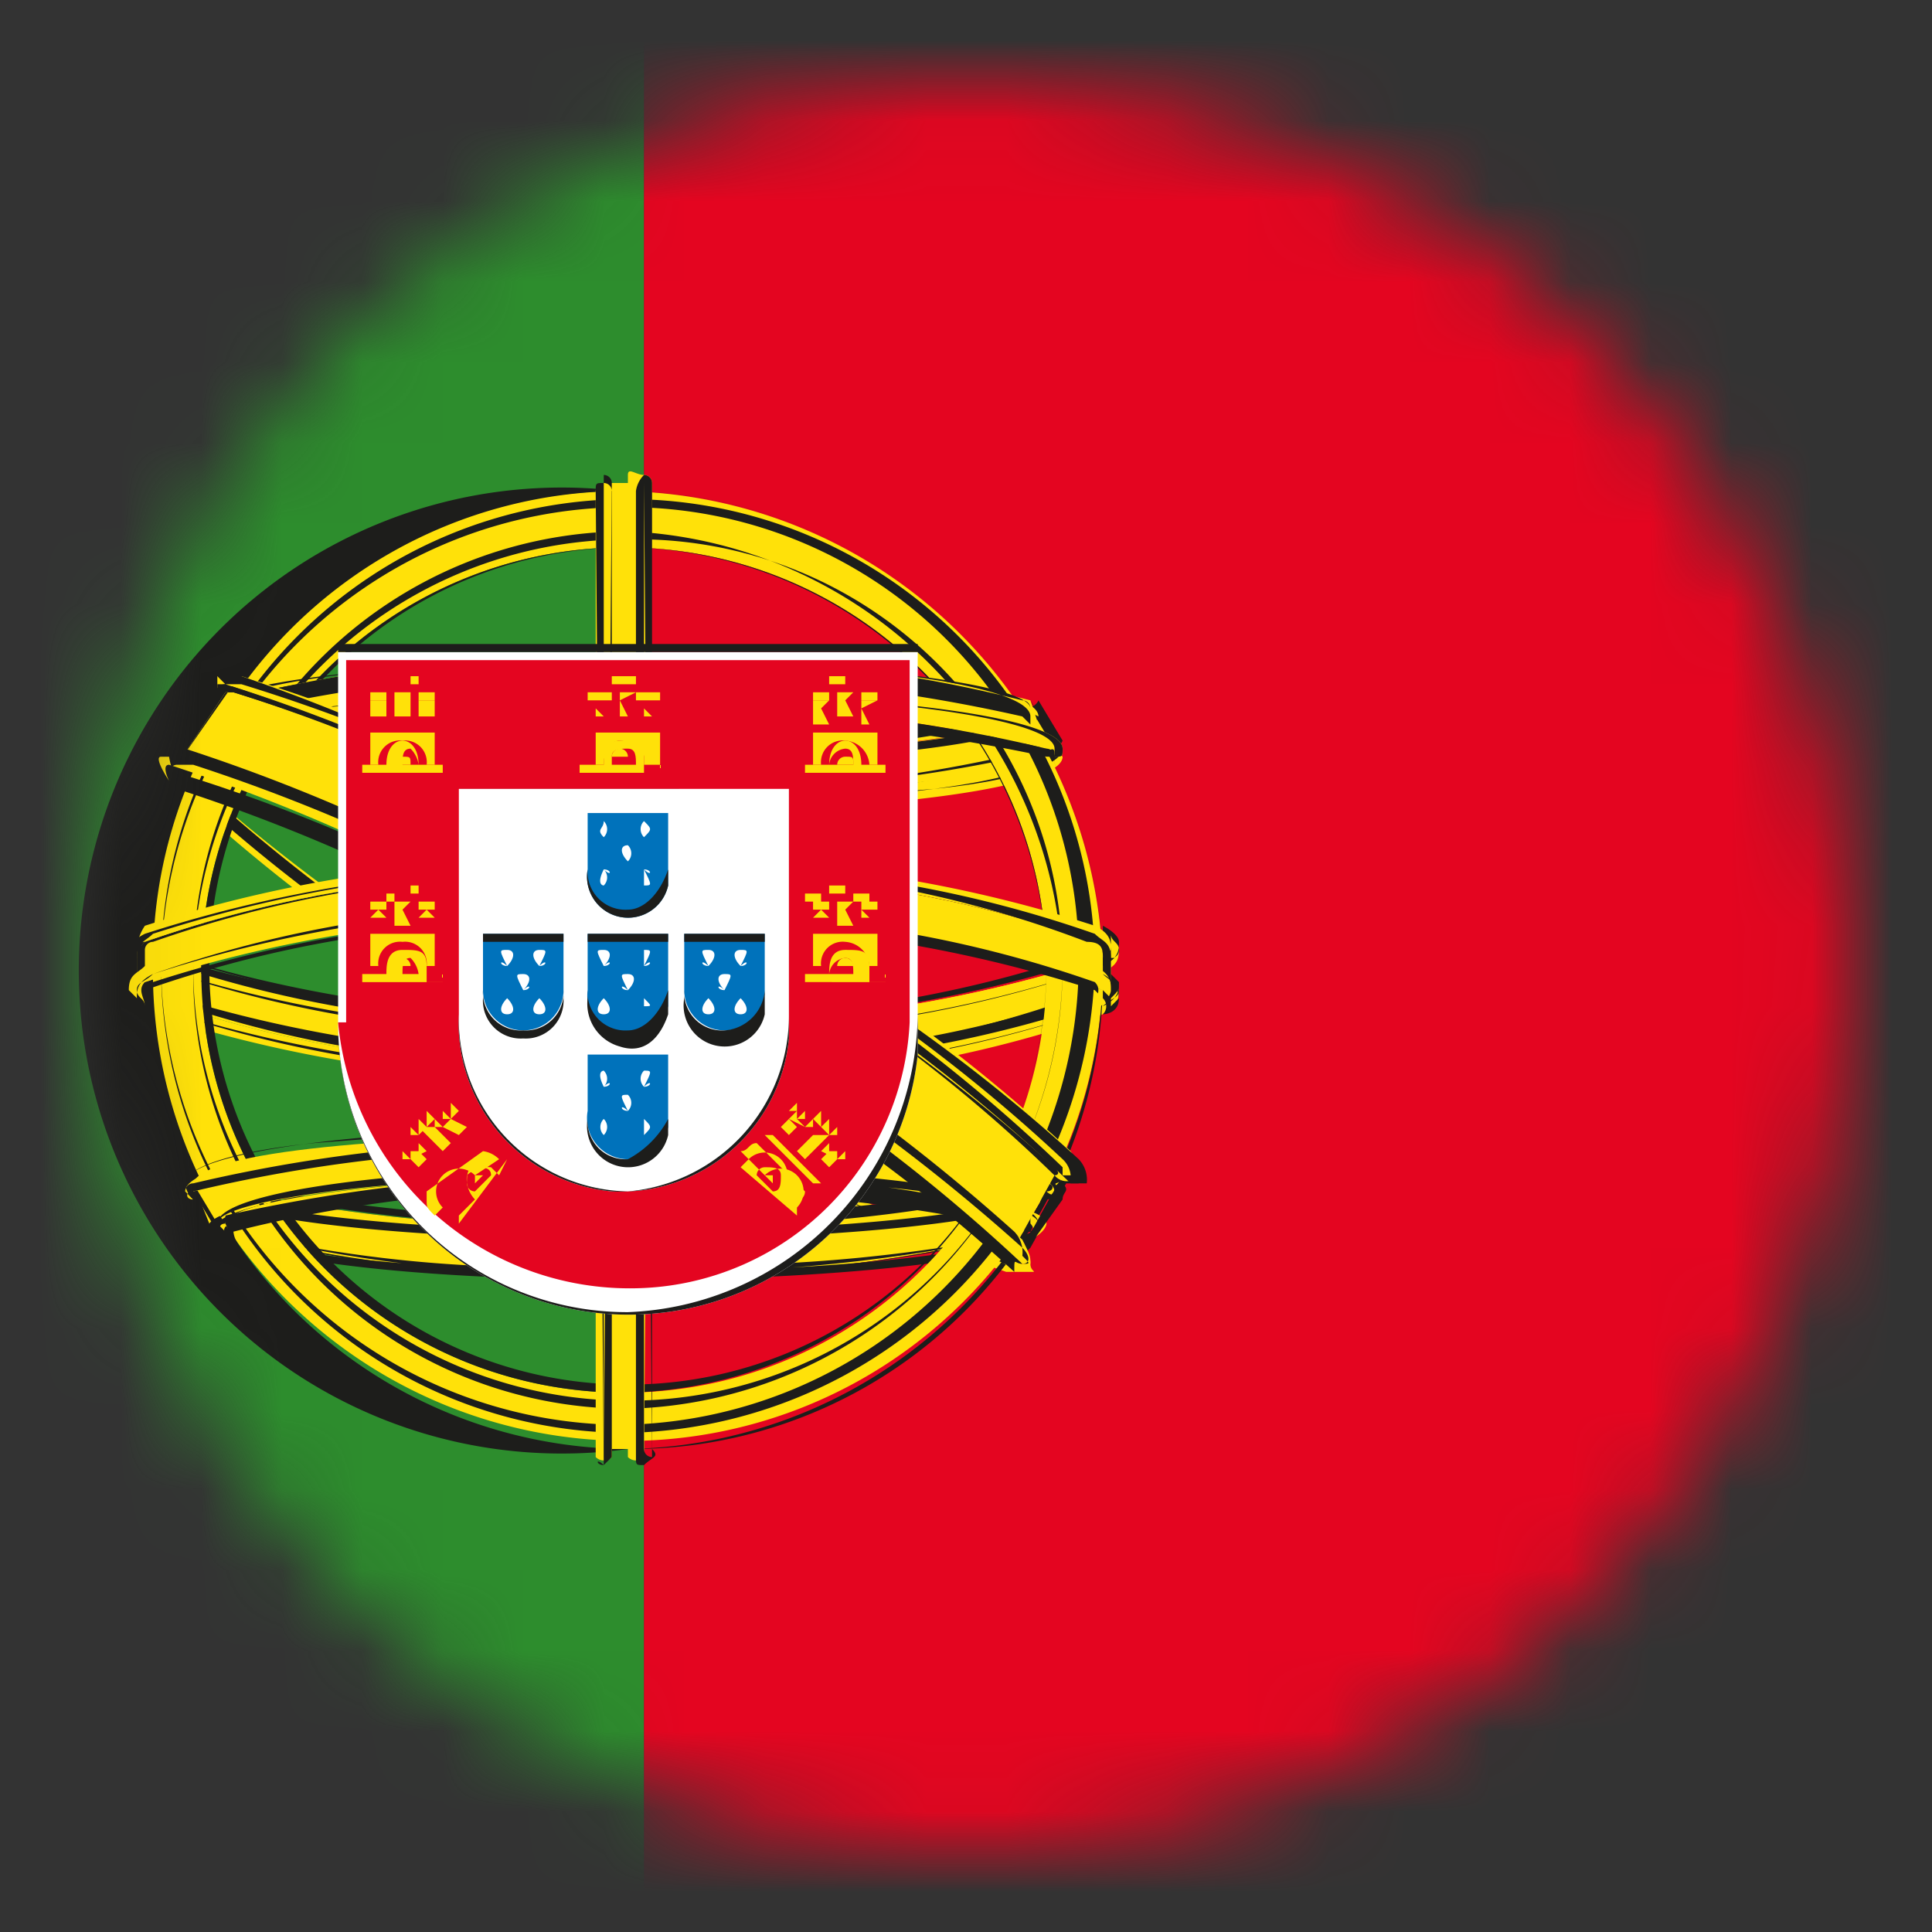 <svg width="24" height="24" viewBox="0 0 24 24" fill="none" xmlns="http://www.w3.org/2000/svg">
<rect x="0" y="0" width="24" height="24" fill="#333333" stroke="none"/>
<mask id="pt-tc-mask0" maskUnits="userSpaceOnUse" x="1" y="1" width="22" height="22">
<circle cx="12" cy="12" r="11" fill="#ffffff"/>
</mask>
<g mask="url(#pt-tc-mask0)">
    <rect width="8" height="24" style="fill:#2d8d2d"/>
    <rect x="8" width="16" height="24" style="fill:#e40520"/><path d="M12.7,15.6h0A21.37,21.37,0,0,1,7.2,13a24.49,24.49,0,0,1-5-3.4V9.4h0l.5-.9h0v.1A22.69,22.69,0,0,0,7.6,12,26.86,26.86,0,0,0,13,14.6h.3l-.5.9h0ZM2.7,8.5l-.5.9h0v.1a20.49,20.49,0,0,0,4.9,3.4,23.05,23.05,0,0,0,5.5,2.6h.1l.5-.9h-.1A22.39,22.39,0,0,1,7.7,12,29,29,0,0,1,2.8,8.5Z" style="fill:#1d1d1b"/><path d="M2.7,8.4a.31.31,0,0,0,.1.2A20.49,20.49,0,0,0,7.7,12a26.86,26.86,0,0,0,5.4,2.6h.3l-.1-.3s.1.2,0,.2A18.9,18.9,0,0,1,7.9,12,20.9,20.9,0,0,1,3,8.5c-.1-.1-.1-.1,0-.1H2.7" style="fill:#ffe109"/><path d="M13.3,14.7h-.1a22.39,22.39,0,0,1-5.4-2.6,22,22,0,0,1-5-3.4c-.1-.1-.2-.2-.1-.3h.2v.1a23.82,23.82,0,0,0,4.9,3.4,26.86,26.86,0,0,0,5.4,2.6h.1v-.1h0a1,1,0,0,1,.1.3ZM2.8,8.4H2.7a.31.31,0,0,0,.1.2A23.82,23.82,0,0,0,7.7,12a26.86,26.86,0,0,0,5.4,2.6h.2v-.2h-.1a20.73,20.73,0,0,1-5.4-2.6,22.14,22.14,0,0,1-5-3.4Z" style="fill:#1d1d1b"/><path d="M2.1,9.5a.77.77,0,0,0,.1.3,20.49,20.49,0,0,0,4.9,3.4,26.86,26.86,0,0,0,5.4,2.6h.3c.1,0,0,0,0-.1s0,0-.1,0A25.56,25.56,0,0,1,7.2,13,23.82,23.82,0,0,1,2.3,9.6c-.1-.1,0-.1,0-.1s-.1-.1-.2,0" style="fill:#ffe109"/><path d="M12.7,15.7h-.1a22.39,22.39,0,0,1-5.4-2.6A23.82,23.82,0,0,1,2.3,9.7c-.2-.1-.3-.2-.2-.2h.1v.1A20.49,20.49,0,0,0,7.1,13a23.05,23.05,0,0,0,5.5,2.6h0c.1,0,.1,0,.1.1ZM2.1,9.5a.31.31,0,0,0,.1.2,20.49,20.49,0,0,0,4.9,3.4,26.86,26.86,0,0,0,5.4,2.6h.2v-.1h-.1A23.05,23.05,0,0,1,7.1,13,22.12,22.12,0,0,1,2.3,9.6c-.1-.1-.1-.1,0-.1H2.1Z" style="fill:#1d1d1b"/><path d="M2.7,15.3a16.68,16.68,0,0,0,5,.5,16.68,16.68,0,0,0,5-.5l.3-.5a18.72,18.72,0,0,1-5.3.5,18.72,18.72,0,0,1-5.3-.5Z" style="fill:#ffe109"/><path d="M7.8,15.8a16.68,16.68,0,0,1-5-.5h0l-.3-.6h0a18.72,18.72,0,0,0,5.3.5,18.72,18.72,0,0,0,5.3-.5h0l-.3.6h0A17.35,17.35,0,0,1,7.8,15.8Zm-5.1-.5a16.68,16.68,0,0,0,5,.5,16.68,16.68,0,0,0,5-.5l.3-.5a18.72,18.72,0,0,1-5.3.5,18.72,18.72,0,0,1-5.3-.5Z" style="fill:#1d1d1b"/><path d="M12.8,15.2l-.1.1a16.26,16.26,0,0,1-4.9.4,17,17,0,0,1-5-.5c-.1,0-.1,0-.2-.1h0c0,.4,2.3.6,5.1.6s5.2-.2,5.1-.5h0" style="fill:#ffe109"/><path d="M7.8,15.9c-2.9,0-5.1-.3-5.1-.7h.1l.1.1a16.66,16.66,0,0,0,5,.4,19.88,19.88,0,0,0,4.9-.4l.1-.1h0v.1C12.9,15.6,10.6,15.9,7.8,15.9Zm-5.1-.7h0c0,.3,2.3.6,5.1.6s5.1-.3,5.1-.6h0l-.1.1a20.4,20.4,0,0,1-4.9.5,17,17,0,0,1-5-.5C2.8,15.3,2.8,15.2,2.7,15.2Z" style="fill:#1d1d1b"/><path d="M2.4,14.6a.1.1,0,0,0,.1.1,18.72,18.72,0,0,0,5.3.5,18,18,0,0,0,5.2-.5.1.1,0,0,0,.1-.1c0-.1.1.1.1.1,0,.4-2.4.7-5.4.7s-5.4-.3-5.4-.7c-.1,0-.1-.1,0-.1" style="fill:#ffe109"/><path d="M7.8,15.4c-3,0-5.4-.3-5.4-.7,0-.1,0-.1.1-.1h0c0,.1,0,.1.1.1a18.72,18.72,0,0,0,5.3.5,18,18,0,0,0,5.2-.5.1.1,0,0,0,.1-.1h0v.1C13.2,15.1,10.8,15.4,7.8,15.4Zm-5.4-.8h0c0,.4,2.5.7,5.4.7s5.4-.3,5.4-.7v-.1c0,.1,0,.1-.1.1a23.25,23.25,0,0,1-5.3.5,18.72,18.72,0,0,1-5.3-.5c0,.2-.1.1-.1,0Z" style="fill:#1d1d1b"/><path d="M13.8,11.8l-.1.1a16.84,16.84,0,0,1-5.9.8,14.81,14.81,0,0,1-5.9-.8l-.1-.1v.4c0,.1,0,.1.1.2a14.81,14.81,0,0,0,5.9.8,14.81,14.81,0,0,0,5.9-.8c.1-.1.1-.1.1-.2Z" style="fill:#ffe109"/><path d="M7.7,13.2a14.81,14.81,0,0,1-5.9-.8c-.1,0-.1-.1-.1-.2v-.5h0l.1.1a16.84,16.84,0,0,0,5.9.8,14.81,14.81,0,0,0,5.9-.8l.1-.1v.5a.1.1,0,0,1-.1.1A14.61,14.61,0,0,1,7.7,13.2Zm-6-1.3v.4a.1.1,0,0,0,.1.1,14.81,14.81,0,0,0,5.9.8,14.81,14.81,0,0,0,5.9-.8.1.1,0,0,0,.1-.1v-.5l-.1.1a16.84,16.84,0,0,1-5.9.8,15.55,15.55,0,0,1-6-.8Z" style="fill:#1d1d1b"/><path d="M13.7,11.6c0,.1.1.2,0,.3a16.84,16.84,0,0,1-5.9.8,14.81,14.81,0,0,1-5.9-.8c-.1-.1,0-.2,0-.3s-.2.1-.2.2,0,.2.2.3a16.84,16.84,0,0,0,5.9.8,14.81,14.81,0,0,0,5.9-.8c.1-.1.2-.1.2-.3a.2.2,0,0,0-.2-.2" style="fill:#ffe109"/><path d="M7.8,12.8A14.81,14.81,0,0,1,1.9,12c-.1-.1-.2-.1-.2-.3s.2-.2.2-.2h0a.14.14,0,0,0,0,.2c.1.1,0,.1,0,.1a16.84,16.84,0,0,0,5.9.8,14.81,14.81,0,0,0,5.9-.8v-.3h0s.2.1.2.2,0,.2-.2.3A15.3,15.3,0,0,1,7.8,12.8Zm-6-1.2a.35.35,0,0,0-.1.2c0,.1,0,.2.2.2a16.84,16.84,0,0,0,5.9.8,14.81,14.81,0,0,0,5.9-.8c.1-.1.2-.1.2-.2s-.1-.1-.1-.2v.1a.1.1,0,0,1-.1.1,14.81,14.81,0,0,1-5.9.8,14.81,14.81,0,0,1-5.9-.8l-.1-.1C1.7,11.7,1.7,11.6,1.8,11.6Z" style="fill:#1d1d1b"/><path d="M13.8,12.2c0,.1,0,.2-.1.2a14.81,14.81,0,0,1-5.9.8,14.81,14.81,0,0,1-5.9-.8c-.1-.1-.1-.1-.1-.2l-.1.1c0,.1,0,.2.2.3a16.84,16.84,0,0,0,5.9.8,14.81,14.81,0,0,0,5.9-.8c.1-.1.2-.1.2-.3l-.1-.1" style="fill:#ffe109"/><path d="M7.8,13.3a14.81,14.81,0,0,1-5.9-.8c-.1-.1-.2-.1-.2-.3s0-.1.1-.1h0c0,.1,0,.1.1.2a16.84,16.84,0,0,0,5.9.8,14.81,14.81,0,0,0,5.9-.8c.1,0,.1-.1.1-.2h0l.1.1c0,.1,0,.2-.2.3A15.3,15.3,0,0,1,7.8,13.3ZM1.7,12.2v.1c0,.1,0,.2.2.2a16.84,16.84,0,0,0,5.9.8,14.81,14.81,0,0,0,5.9-.8c.1-.1.2-.1.2-.2v-.1c0,.1,0,.1-.1.2a14.81,14.81,0,0,1-5.9.8A14.81,14.81,0,0,1,2,12.4C1.7,12.3,1.7,12.3,1.7,12.2Z" style="fill:#1d1d1b"/><path d="M13.1,9.3c-.1.4-2.5.6-5.3.6s-5.2-.2-5.3-.6l.3-.5c.2.3,2.4.6,5.1.6s4.9-.3,5-.6Z" style="fill:#ffe109"/><path d="M7.8,9.9c-2.8,0-5.2-.3-5.3-.6h0l.3-.6h0c.2.3,2.4.6,5.1.6s4.9-.3,5-.6h0l.3.5h0C13,9.7,10.6,9.9,7.8,9.9ZM2.4,9.3c.3.4,2.6.6,5.4.6s5.2-.3,5.3-.6l-.3-.5c-.2.3-2.4.6-5,.6s-4.8-.3-5-.6Z" style="fill:#1d1d1b"/><path d="M12.8,8.8l-.1.1a20.4,20.4,0,0,1-4.9.5,17,17,0,0,1-5-.5c-.1,0-.1,0-.2-.1h0c0,.4,2.3.6,5.1.6s5.2-.3,5.1-.6h0" style="fill:#ffe109"/><path d="M7.8,9.5c-2.9,0-5.1-.3-5.1-.7h.1l.1.1a16.66,16.66,0,0,0,5,.4,19.88,19.88,0,0,0,4.9-.4l.1-.1h0v.1C12.9,9.2,10.6,9.5,7.8,9.5ZM2.7,8.8h0c0,.3,2.3.6,5.1.6s5.1-.3,5.1-.6h0l-.1.1a20.4,20.4,0,0,1-4.9.5,17,17,0,0,1-5-.5C2.8,8.8,2.8,8.8,2.7,8.8Z" style="fill:#1d1d1b"/><path d="M2.4,9.2a.1.1,0,0,0,.1.1,18.76,18.76,0,0,0,5.3.6A18,18,0,0,0,13,9.4a.1.1,0,0,0,.1-.1l.1.1c0,.4-2.4.7-5.4.7s-5.5-.4-5.5-.8l.1-.1" style="fill:#ffe109"/><path d="M7.8,10c-3,0-5.4-.3-5.4-.7,0-.1,0-.1.1-.1h0c0,.1,0,.1.1.1a17.35,17.35,0,0,0,5.1.5,18,18,0,0,0,5.2-.5.1.1,0,0,0,.1-.1h0v.1C13.2,9.7,10.8,10,7.8,10ZM2.4,9.3h0c0,.2.6.4,1.6.5,1.3.1,2.6.2,3.8.2s2.6-.1,3.8-.2c1-.1,1.6-.3,1.6-.5V9.2c0,.1,0,.1-.1.1a18.72,18.72,0,0,1-5.3.5,18.7,18.7,0,0,1-5.3-.4l-.1-.1Z" style="fill:#1d1d1b"/><path d="M7.8,6.8A5.25,5.25,0,1,0,13,12.1h0A5.25,5.25,0,0,0,7.8,6.8h0M13.7,12a5.91,5.91,0,0,1-5.9,5.9,6,6,0,0,1-6-5.9A5.91,5.91,0,0,1,7.7,6.1a6.06,6.06,0,0,1,6,5.9h0" style="fill:#ffe109"/><path d="M7.8,18A6,6,0,1,1,7.7,6.1a6,6,0,0,1,6,5.9h0A6,6,0,0,1,7.8,18Zm0-11.9A5.85,5.85,0,0,0,1.9,12a5.93,5.93,0,0,0,5.9,6,5.85,5.85,0,0,0,5.9-5.9h0A6,6,0,0,0,7.8,6.1Zm0,11.2A5.25,5.25,0,1,1,13,12h0A5.32,5.32,0,0,1,7.8,17.3Zm0-10.5A5.2,5.2,0,1,0,13,12h0A5.29,5.29,0,0,0,7.8,6.8Z" style="fill:#1d1d1b"/><path d="M7.8,17.8A5.8,5.8,0,1,1,13.6,12h0A5.94,5.94,0,0,1,7.8,17.8Zm0-11.5A5.78,5.78,0,0,0,2,12a5.76,5.76,0,0,0,5.7,5.7A5.76,5.76,0,0,0,13.4,12,5.61,5.61,0,0,0,7.8,6.3Z" style="fill:#1d1d1b"/><path d="M7.8,17.5a5.4,5.4,0,0,1,0-10.8A5.29,5.29,0,0,1,13.2,12,5.53,5.53,0,0,1,7.8,17.5Zm0-10.9A5.4,5.4,0,1,0,13.2,12h0A5.65,5.65,0,0,0,7.8,6.6Z" style="fill:#1d1d1b"/><path d="M1.7,12.3l.1-.1a16.84,16.84,0,0,1,5.9-.8,14.81,14.81,0,0,1,5.9.8l.1.1v-.4c0-.1,0-.1-.1-.2a14.81,14.81,0,0,0-5.9-.8,14.81,14.81,0,0,0-5.9.8c-.1.1,0,.1-.1.2Z" style="fill:#ffe109"/><path d="M1.7,12.3v-.4h0a.31.31,0,0,1,.1-.2,14.81,14.81,0,0,1,5.9-.8,14.81,14.81,0,0,1,5.9.8c.1,0,.1.1.1.2v.5h0l-.1-.1a16.84,16.84,0,0,0-5.9-.8,14.81,14.81,0,0,0-5.9.8Zm6.1-1.4a14.81,14.81,0,0,0-5.9.8.1.1,0,0,0-.1.1h0v.4h.1a16.84,16.84,0,0,1,5.9-.8,14.81,14.81,0,0,1,5.9.8h.1v-.4a.1.1,0,0,0-.1-.1A14.81,14.81,0,0,0,7.8,10.9Z" style="fill:#1d1d1b"/><path d="M1.8,12.5c0-.1-.1-.2,0-.3a14.81,14.81,0,0,1,5.9-.8,14.81,14.81,0,0,1,5.9.8c.1.1,0,.2,0,.3s.2-.1.2-.2,0-.2-.2-.3a16.84,16.84,0,0,0-5.9-.8,14.81,14.81,0,0,0-5.9.8c-.1.1-.2.1-.2.3l.2.2" style="fill:#ffe109"/><path d="M1.9,12.6h0s-.2-.1-.2-.2,0-.2.2-.3a16.84,16.84,0,0,1,5.9-.8,14.81,14.81,0,0,1,5.9.8c.1.1.2.1.2.3s-.2.2-.2.2h0a.14.14,0,0,0,0-.2v-.1a16.84,16.84,0,0,0-5.9-.8,14.81,14.81,0,0,0-5.9.8v.3Zm5.9-1.3a14.81,14.81,0,0,0-5.9.8c-.1.1-.2.1-.2.2s.1.1.1.2v-.1a.1.1,0,0,1,.1-.1,14.81,14.81,0,0,1,5.9-.8,14.81,14.81,0,0,1,5.9.8l.1.1v.1l.1-.1a.36.36,0,0,0-.2-.3A14.81,14.81,0,0,0,7.8,11.3Z" style="fill:#1d1d1b"/><path d="M1.7,11.9c0-.1,0-.2.1-.2a14.81,14.81,0,0,1,5.9-.8,14.81,14.81,0,0,1,5.9.8c.1.1.1.1.1.2l.1-.1c0-.1,0-.2-.2-.3a16.84,16.84,0,0,0-5.9-.8,16.84,16.84,0,0,0-5.9.8.6.6,0,0,0-.1.4h0" style="fill:#ffe109"/><path d="M13.7,12h0c0-.1,0-.1-.1-.2A14.81,14.81,0,0,0,7.7,11a14.81,14.81,0,0,0-5.9.8c-.1,0-.1.1-.1.2h0l-.1-.1c0-.1,0-.2.2-.3a16.84,16.84,0,0,1,5.9-.8,14.81,14.81,0,0,1,5.9.8c.1.1.2.1.2.3.1,0,0,0-.1.1ZM7.8,10.8a16.84,16.84,0,0,0-5.9.8c-.1.1-.2.1-.2.3V12c0-.1,0-.2.1-.2A14.81,14.81,0,0,1,7.7,11a14.81,14.81,0,0,1,5.9.8c.1.1.1.1.1.2v-.1c0-.1,0-.2-.2-.2A13.93,13.93,0,0,0,7.8,10.8Z" style="fill:#1d1d1b"/><rect x="7.5" y="6" width="0.5" height="12" style="fill:#ffe109"/><path d="M8,18.1H7.5V6.1H8Zm-.5,0H8V6.1H7.6Z" style="fill:#1d1d1b"/><path d="M7.6,18.1h0a.14.14,0,0,1-.2,0h0V6.1A.1.1,0,0,1,7.5,6c.1,0,.1,0,.1.1Z" style="fill:#ffe109"/><path d="M7.5,18.2c-.1,0-.1-.1,0,0L7.4,6.1c0-.1,0-.1.1-.1a.1.1,0,0,1,.1.1v12ZM7.5,6h0L7.4,18m.1.1h0L7.6,6a.1.1,0,0,0-.1-.1h0Z" style="fill:#1d1d1b"/><path d="M8,18.1H8a.14.14,0,0,1-.2,0V5.9c0-.1.1,0,.2,0H8a.1.1,0,0,1,.1.1Z" style="fill:#ffe109"/><path d="M8,18.2c-.1,0-.1,0-.1-.1V6.1A.35.35,0,0,1,8,5.9H8a.1.1,0,0,1,.1.1V18c.1.1,0,.1-.1.2ZM8,6H8V18a.1.1,0,0,0,.1.1M8,18v0Z" style="fill:#1d1d1b"/><path d="M2.4,14.7c.1-.4,2.5-.6,5.3-.6s5.1.3,5.3.6l-.3.5c-.2-.3-2.4-.6-5-.6s-4.9.3-5.1.6Z" style="fill:#ffe109"/><path d="M12.8,15.3h0c-.2-.3-2.4-.6-5-.6s-4.9.3-5.1.6h0l-.3-.5h0c.1-.4,2.5-.7,5.3-.7s5.1.3,5.3.6h0ZM2.4,14.7l.3.5c.2-.3,2.4-.6,5.1-.6s4.8.3,5,.6l.3-.5c-.2-.3-2.6-.6-5.3-.6S2.6,14.4,2.4,14.7Z" style="fill:#1d1d1b"/><path d="M2.9,15.4c-.2-.1-.1-.2,0-.2a20.71,20.71,0,0,1,5-.5,16,16,0,0,1,4.9.5.14.14,0,0,1,0,.2c.2-.1.2-.2.2-.2,0-.3-2.3-.6-5.1-.6s-5.1.3-5.1.6c-.1,0-.1.1.1.2" style="fill:#ffe109"/><path d="M2.9,15.4c-.3-.1-.2-.2-.2-.2,0-.4,2.3-.7,5.1-.7s5.1.3,5.1.7c0,0,0,.1-.2.2h0a.1.1,0,0,0,.1-.1h0a20.4,20.4,0,0,0-4.9-.5,17,17,0,0,0-5,.5h0a.31.31,0,0,0,.1.2Zm4.9-.8c-2.8,0-5.1.3-5.1.6l.1.1c.1.1,0-.1,0-.1v-.1a20.71,20.71,0,0,1,5-.5,17,17,0,0,1,5,.5v.2l.1-.1C12.9,14.9,10.5,14.6,7.8,14.6Z" style="fill:#1d1d1b"/><path d="M13,14.8c.1,0,.1-.1,0-.1h0a18.7,18.7,0,0,0-5.3-.4,23.8,23.8,0,0,0-5.3.5c-.1,0-.1.1,0,.1h0l-.1-.1c0-.4,2.4-.7,5.4-.7s5.4.3,5.4.7c.1,0,0,.1-.1,0" style="fill:#ffe109"/><path d="M13,14.9h0a15.73,15.73,0,0,0-5.3-.6,19.07,19.07,0,0,0-5.3.5h0v.1h0a.31.31,0,0,1-.1-.2c0-.4,2.4-.7,5.4-.7s5.4.3,5.4.7C13.2,14.8,13.1,14.9,13,14.9Zm-5.3-.7a18.72,18.72,0,0,1,5.3.5v.2l.1-.1c0-.2-.6-.3-1.6-.5A23.4,23.4,0,0,0,7.7,14c-1.3,0-2.5.1-3.8.2-1,.1-1.6.3-1.6.5h0v.1h0a.1.1,0,0,1,.1-.1,19.43,19.43,0,0,1,5.3-.5Z" style="fill:#1d1d1b"/><path d="M12.8,8.7a16.68,16.68,0,0,0-5-.5,16.68,16.68,0,0,0-5,.5l-.4.6a18.72,18.72,0,0,1,5.3-.5,18.72,18.72,0,0,1,5.3.5Z" style="fill:#ffe109"/><path d="M13.1,9.3h0a18.72,18.72,0,0,0-5.3-.5,15.68,15.68,0,0,0-5.3.5h0l.3-.6h0a16.68,16.68,0,0,1,5-.5,16.68,16.68,0,0,1,5,.5h0ZM7.8,8.7a18.72,18.72,0,0,1,5.3.5l-.3-.5a16.68,16.68,0,0,0-5-.5,22.06,22.06,0,0,0-5.1.5l-.3.5a19.78,19.78,0,0,1,5.4-.5Z" style="fill:#1d1d1b"/><path d="M2.7,8.9l.1-.1a20.71,20.71,0,0,1,5-.5,16,16,0,0,1,4.9.5l.2.1h0c0-.4-2.3-.6-5.1-.6s-5.1.3-5.1.6h0" style="fill:#ffe109"/><path d="M2.6,8.9h0c0-.4,2.3-.7,5.1-.7s5.1.3,5.1.7V9h0l-.1-.1a20.4,20.4,0,0,0-4.9-.5,17,17,0,0,0-5,.5Zm0-.1h0l.1-.1a20.71,20.71,0,0,1,5-.5,17,17,0,0,1,5,.5.1.1,0,0,1,.1.1h0c0-.3-2.3-.6-5.1-.6s-5.1.3-5.1.6Z" style="fill:#1d1d1b"/><path d="M13.1,9.4c0-.1,0-.1-.1-.1a18.37,18.37,0,0,0-5.2-.5,18.72,18.72,0,0,0-5.3.5.1.1,0,0,0-.1.1V9.3c0-.4,2.4-.7,5.4-.7s5.4.3,5.4.7c0,.1,0,.1-.1.1" style="fill:#ffe109"/><path d="M13.1,9.5h0c0-.1,0-.1-.1-.1a22.92,22.92,0,0,0-5.2-.5,23.25,23.25,0,0,0-5.3.4l-.1.1h0V9.3c0-.4,2.4-.7,5.4-.7s5.4.3,5.4.7c0,.1,0,.1-.1.1h0ZM7.7,8.8a18.72,18.72,0,0,1,5.3.5.1.1,0,0,1,.1.1V9.3c0-.4-2.5-.7-5.4-.7s-5.4.3-5.4.7h0c0-.1,0-.1.1-.1a24.13,24.13,0,0,1,5.3-.4Z" style="fill:#1d1d1b"/><path d="M2.2,9.5h.1A26.49,26.49,0,0,1,7.7,12a23.82,23.82,0,0,1,4.9,3.4v.1l.5-.9a.14.14,0,0,0,0-.2A20.49,20.49,0,0,0,8.2,11,23.46,23.46,0,0,0,2.9,8.5c-.1,0-.1,0-.1.1Z" style="fill:#ffe109"/><path d="M12.7,15.6h0A19.38,19.38,0,0,0,7.8,12,27.31,27.31,0,0,0,2.3,9.5H2.2l.6-.9h.1a20.73,20.73,0,0,1,5.4,2.6,19,19,0,0,1,4.9,3.5c.1.1,0,.1,0,.2h0ZM2.2,9.5h.1A27.31,27.31,0,0,1,7.8,12a23.82,23.82,0,0,1,4.9,3.4v.1l.5-.9h0v-.1a20.49,20.49,0,0,0-4.9-3.4A22.39,22.39,0,0,0,2.9,8.5h0Z" style="fill:#1d1d1b"/><path d="M12.8,15.7c0-.1,0-.1-.1-.3A20.49,20.49,0,0,0,7.8,12,21.37,21.37,0,0,0,2.3,9.4H2c-.1,0,.1.3.1.3s-.1-.2,0-.2a22.39,22.39,0,0,1,5.4,2.6,21.46,21.46,0,0,1,5,3.5c.1.1,0,.1-.1.1h.4" style="fill:#ffe109"/><path d="M12.7,15.7h0a21.46,21.46,0,0,0-5-3.5A21.37,21.37,0,0,0,2.2,9.6h0v.1h0a1,1,0,0,1-.1-.3.1.1,0,0,1,.1-.1h.1a22.39,22.39,0,0,1,5.4,2.6,23.82,23.82,0,0,1,4.9,3.4.37.37,0,0,1,.1.3c.1.1.1.1,0,.1Zm0,0h0c.1,0,.1-.1,0-.2a23.82,23.82,0,0,0-4.9-3.4A22.39,22.39,0,0,0,2.4,9.5H2.2a.1.1,0,0,0-.1.1v.2h.1a22.39,22.39,0,0,1,5.4,2.6,21,21,0,0,1,5,3.4c0-.2,0-.1.1-.1Z" style="fill:#1d1d1b"/><path d="M13.4,14.6a.77.77,0,0,0-.1-.3,20.49,20.49,0,0,0-4.9-3.4A22,22,0,0,0,3,8.4H2.7v.1c0,.1,0,0,.1,0a20.73,20.73,0,0,1,5.4,2.6,23.82,23.82,0,0,1,4.9,3.4c.1.1,0,.1,0,.1a.19.19,0,0,0,.3,0" style="fill:#ffe109"/><path d="M13.3,14.7h0a20.9,20.9,0,0,0-4.9-3.5A21.37,21.37,0,0,0,2.9,8.6H2.7V8.5H3A22,22,0,0,1,8.4,11a21,21,0,0,1,5,3.4.37.37,0,0,1,.1.3h-.2ZM2.8,8.5h0A27.31,27.31,0,0,1,8.3,11a20.9,20.9,0,0,1,4.9,3.5v.1h.1a.31.31,0,0,0-.1-.2A20.49,20.49,0,0,0,8.3,11,23.65,23.65,0,0,0,3,8.4H2.7l.1.1Z" style="fill:#1d1d1b"/><path d="M4.2,12.7a3.61,3.61,0,0,0,7.2.4v-5H4.2Z" style="fill:#fff"/><path d="M7.8,16.3a3.59,3.59,0,0,1-3.6-3.6V8h7.2v4.6A3.74,3.74,0,0,1,7.8,16.3ZM4.2,8.1v4.6a3.61,3.61,0,0,0,7.2.4v-5Z" style="fill:#1d1d1b"/><path d="M4.2,12.7A3.64,3.64,0,0,0,8,16a3.47,3.47,0,0,0,3.3-3.3V8.2h-7v4.5Z" style="fill:#e40520"/><polygon points="9.9 13.7 9.9 13.8 9.9 13.8 9.9 13.9 10 13.8 10 13.9 9.9 13.9 10 14 10.1 13.9 10.1 14 10 14 10 14 10 14 9.8 13.9 9.9 13.8 9.8 13.8 9.9 13.7" style="fill:#ffe109"/><polygon points="10.2 13.8 10.1 13.9 10.2 13.9 10.1 13.9 10.3 14.1 10.3 14.1 10.4 14.1 10.4 14.1 10.4 14 10.3 14.1 10.3 14 10.3 14 10.3 13.9 10.2 14 10.2 13.9 10.2 13.9 10.2 13.8" style="fill:#ffe109"/><polygon points="10.3 14.2 10.3 14.2 10.3 14.2 10.2 14.3 10.4 14.4 10.4 14.4 10.5 14.4 10.5 14.4 10.5 14.3 10.4 14.4 10.4 14.3 10.4 14.3 10.4 14.3 10.3 14.3 10.3 14.3 10.3 14.2" style="fill:#ffe109"/><polygon points="9.59 14.04 9.59 14.04 10.15 14.61 10.15 14.61 9.59 14.04" style="fill:#ffe109"/><polygon points="9.6 14.1 9.5 14.1 10.1 14.7 10.2 14.7 9.6 14.1" style="fill:#ffe109"/><path d="M9.9,15c0-.1.1-.1.1-.2h0l-.6-.6h0c-.1,0-.1.1-.2.1l.1.1a.28.28,0,0,1,.4.4Z" style="fill:#ffe109"/><path d="M9.6,14.8c.1,0,.1-.1.1-.2s-.1-.1-.2-.1a.1.1,0,0,0-.1.1Zm.3.3h0l-.7-.6.1-.1.2.2a.28.28,0,0,1,.4.4Z" style="fill:#ffe109"/><path d="M9.6,14.7v-.1H9.5Z" style="fill:#ffe109"/><path d="M9.8,14Zm.1,0-.1.1L9.7,14l.1-.1Z" style="fill:#ffe109"/><path d="M10.3,14.4Zm.1,0-.1.1-.1-.1.1-.1Z" style="fill:#ffe109"/><path d="M10.1,14.1Zm.2,0-.3.3-.1-.1.2-.2Z" style="fill:#ffe109"/><polygon points="5 14.4 5 14.3 5.1 14.4 5.1 14.3 5.1 14.3 5.1 14.3 5.2 14.3 5.2 14.3 5.2 14.2 5.2 14.2 5.2 14.2 5.2 14.2 5.3 14.3 5.1 14.4 5.1 14.4 5 14.4" style="fill:#ffe109"/><polygon points="5.1 14.1 5.1 14.1 5.2 14.1 5.2 14.1 5.4 13.9 5.3 13.9 5.4 13.9 5.3 13.8 5.3 13.9 5.3 13.9 5.3 14 5.2 13.9 5.2 14 5.2 14 5.2 14.1 5.1 14 5.1 14.1" style="fill:#ffe109"/><polygon points="5.4 14 5.5 14 5.5 14 5.5 14 5.7 13.8 5.7 13.8 5.7 13.8 5.6 13.7 5.6 13.8 5.6 13.8 5.6 13.9 5.5 13.8 5.5 13.9 5.6 13.9 5.5 14 5.4 13.9 5.4 14" style="fill:#ffe109"/><polygon points="5.29 14.6 5.86 14.03 5.86 14.03 5.29 14.6" style="fill:#ffe109"/><polygon points="5.33 14.72 5.89 14.15 5.89 14.15 5.33 14.72" style="fill:#ffe109"/><path d="M6.2,14.4a.35.35,0,0,0-.2-.1H6l-.7.5v.1h0c0,.1,0,.1.1.2l.1-.1a.28.28,0,0,1,.4-.4Z" style="fill:#ffe109"/><path d="M6.1,14.6c0-.1-.1-.1-.2-.1s-.1.1-.1.2a.1.1,0,0,0,.1.1Zm.2-.2h0l-.6.8v-.1l.2-.2a.37.37,0,0,1-.1-.3.37.37,0,0,1,.3-.1l.1.1Z" style="fill:#ffe109"/><path d="M6,14.6H5.9v.1Z" style="fill:#ffe109"/><path d="M5.2,14.4Zm0-.1.1.1-.1.1-.1-.1Z" style="fill:#ffe109"/><path d="M5.6,14Zm0-.1.2.1-.1.1L5.5,14Z" style="fill:#ffe109"/><path d="M5.4,14.1l.1.1h0l-.1-.1Zm0-.1.2.2-.1.1L5.2,14Z" style="fill:#ffe109"/><polygon points="4.6 11.1 4.6 11.1 4.6 11.2 4.7 11.2 4.7 11.1 4.7 11.1 4.7 11.2 4.8 11.2 4.8 11.1 4.9 11.1 4.9 11.2 4.8 11.2 4.8 11.3 4.6 11.3 4.6 11.2 4.6 11.2 4.6 11.1" style="fill:#ffe109"/><polygon points="4.9 11 4.9 11.1 4.9 11.1 4.9 11.1 5.1 11.1 5.1 11.1 5.2 11.1 5.2 11 5.1 11 5.1 11.1 5 11.1 5 11 5 11 5 11.1 4.9 11.1 4.9 11" style="fill:#ffe109"/><polygon points="5.2 11.1 5.2 11.2 5.2 11.2 5.2 11.3 5.4 11.3 5.4 11.2 5.4 11.2 5.4 11.1 5.4 11.1 5.4 11.2 5.3 11.2 5.3 11.1 5.3 11.1 5.3 11.2 5.2 11.2 5.2 11.1" style="fill:#ffe109"/><polygon points="4.6 11.5 5.4 11.5 5.4 11.5 4.6 11.5" style="fill:#ffe109"/><polygon points="4.6 11.6 5.4 11.6 5.4 11.6 4.6 11.6" style="fill:#ffe109"/><path d="M5.4,12v-.3h0v-.1H4.6v.1h0V12h.1a.27.27,0,0,1,.3-.3.27.27,0,0,1,.3.3h.1Z" style="fill:#ffe109"/><path d="M5.2,12.1a.35.35,0,0,0-.1-.2c-.1,0-.1.1-.1.2Zm.3,0v.1h-1v-.1h.3c0-.1,0-.3.2-.3s.3,0,.3.2v.2h.2Z" style="fill:#ffe109"/><path d="M5.1,12a.1.1,0,0,0-.1-.1l-.1.1Z" style="fill:#ffe109"/><path d="M4.7,11.4Zm0-.1.1.1H4.6l.1-.1.1-.1Z" style="fill:#ffe109"/><path d="M5.3,11.4Zm0-.1.1.1H5.2l.1-.1Z" style="fill:#ffe109"/><path d="M5,11.4H5v-.1H5Zm0-.1.1.2H4.9v-.3h.2Z" style="fill:#ffe109"/><polygon points="10 11.1 10.1 11.1 10.1 11.2 10.1 11.2 10.1 11.1 10.2 11.1 10.2 11.2 10.3 11.2 10.3 11.1 10.3 11.1 10.3 11.2 10.3 11.2 10.3 11.3 10.1 11.3 10.1 11.2 10 11.2 10 11.1" style="fill:#ffe109"/><polygon points="10.3 11 10.3 11.1 10.4 11.1 10.4 11.1 10.6 11.1 10.6 11.1 10.6 11.1 10.6 11 10.6 11 10.6 11.1 10.5 11.1 10.5 11 10.4 11 10.4 11.1 10.4 11.1 10.4 11 10.3 11" style="fill:#ffe109"/><polygon points="10.6 11.1 10.6 11.2 10.7 11.2 10.7 11.3 10.9 11.3 10.9 11.2 10.9 11.2 10.9 11.1 10.9 11.1 10.9 11.2 10.8 11.2 10.8 11.1 10.7 11.1 10.7 11.2 10.7 11.2 10.7 11.1 10.6 11.1" style="fill:#ffe109"/><polygon points="10.1 11.5 10.9 11.5 10.9 11.5 10.1 11.5" style="fill:#ffe109"/><polygon points="10.1 11.6 10.9 11.6 10.9 11.6 10.1 11.6" style="fill:#ffe109"/><path d="M10.9,12v-.3h0v-.1h-.8v.1h0V12h.1a.27.27,0,0,1,.3-.3.32.32,0,0,1,.3.3Z" style="fill:#ffe109"/><path d="M10.6,12.1c0-.1,0-.2-.1-.2a.22.22,0,0,0-.2.2Zm.4,0v.1H10v-.1h.3c0-.1,0-.3.2-.3s.3,0,.3.2v.2H11Z" style="fill:#ffe109"/><path d="M10.6,12a.1.1,0,0,0-.2,0Z" style="fill:#ffe109"/><path d="M10.2,11.4Zm0-.1.1.1h-.2l.1-.1.1-.1Z" style="fill:#ffe109"/><path d="M10.7,11.4Zm0-.1.1.1h-.1v-.1l.2-.1Z" style="fill:#ffe109"/><path d="M10.5,11.4h0v-.1h0Zm0-.1.1.2h-.2v-.3h.2Z" style="fill:#ffe109"/><polygon points="10 8.6 10.1 8.6 10.1 8.6 10.1 8.6 10.1 8.6 10.2 8.6 10.2 8.6 10.3 8.6 10.3 8.6 10.3 8.6 10.3 8.6 10.3 8.6 10.3 8.7 10.1 8.7 10.1 8.6 10 8.6" style="fill:#ffe109"/><polygon points="10.3 8.4 10.3 8.5 10.4 8.5 10.4 8.5 10.6 8.5 10.6 8.5 10.6 8.5 10.6 8.4 10.6 8.4 10.6 8.5 10.5 8.5 10.5 8.4 10.4 8.4 10.4 8.5 10.4 8.5 10.4 8.4 10.3 8.4" style="fill:#ffe109"/><polygon points="10.6 8.6 10.6 8.6 10.7 8.6 10.7 8.7 10.9 8.7 10.9 8.6 10.9 8.6 10.9 8.6 10.9 8.6 10.9 8.6 10.8 8.6 10.8 8.6 10.7 8.6 10.7 8.6 10.7 8.6 10.7 8.6 10.6 8.6" style="fill:#ffe109"/><polygon points="10.1 9 10.9 9 10.9 9 10.1 9" style="fill:#ffe109"/><polygon points="10.1 9 10.9 9 10.9 9 10.1 9" style="fill:#ffe109"/><path d="M10.9,9.5V9.2h0V9.1h-.8v.1h0v.3h.1a.27.27,0,0,1,.3-.3.32.32,0,0,1,.3.3Z" style="fill:#ffe109"/><path d="M10.6,9.5c0-.1,0-.2-.1-.2a.22.22,0,0,0-.2.2Zm.4,0v.1H10V9.5h.3c0-.2.1-.3.2-.3s.2.1.2.3Z" style="fill:#ffe109"/><path d="M10.6,9.5c0-.1,0-.1-.1-.1a.1.1,0,0,0-.1.1h.2Z" style="fill:#ffe109"/><path d="M10.2,8.9h0V8.8h0Zm0-.1.1.2h-.2V8.7h.2Z" style="fill:#ffe109"/><path d="M10.7,8.9h0V8.8h0Zm0-.1.1.2h-.1V8.7h.2Z" style="fill:#ffe109"/><path d="M10.5,8.8h0V8.7h0Zm0-.1.1.2h-.2V8.6h.2Z" style="fill:#ffe109"/><polygon points="4.6 8.6 4.6 8.6 4.6 8.6 4.7 8.6 4.7 8.6 4.7 8.6 4.7 8.6 4.8 8.6 4.8 8.6 4.9 8.6 4.9 8.6 4.8 8.6 4.8 8.7 4.6 8.7 4.6 8.6 4.6 8.6" style="fill:#ffe109"/><polygon points="4.9 8.4 4.9 8.5 4.9 8.5 4.9 8.5 5.1 8.5 5.1 8.5 5.2 8.5 5.2 8.4 5.1 8.4 5.1 8.5 5 8.5 5 8.4 5 8.4 5 8.5 4.9 8.5 4.9 8.4" style="fill:#ffe109"/><polygon points="5.2 8.6 5.2 8.6 5.2 8.6 5.2 8.7 5.4 8.7 5.4 8.6 5.4 8.6 5.4 8.6 5.4 8.6 5.4 8.6 5.3 8.6 5.3 8.6 5.3 8.6 5.3 8.6 5.2 8.6 5.2 8.6" style="fill:#ffe109"/><polygon points="4.6 9 5.4 9 5.4 9 4.6 9" style="fill:#ffe109"/><polygon points="4.6 9 5.4 9 5.4 9 4.6 9" style="fill:#ffe109"/><path d="M5.4,9.5V9.2h0V9.1H4.6v.1h0v.3h.1A.27.27,0,0,1,5,9.2a.27.27,0,0,1,.3.3h.1Z" style="fill:#ffe109"/><path d="M5.2,9.5a.35.35,0,0,0-.1-.2c-.1,0-.1.1-.1.2Zm.3,0v.1h-1V9.5h.3c0-.2.1-.3.2-.3s.2.1.2.3Z" style="fill:#ffe109"/><path d="M5.1,9.5c0-.1,0-.1-.1-.1s-.1,0-.1.1h.2Z" style="fill:#ffe109"/><path d="M4.7,8.9h0V8.8h0Zm.1,0H4.6V8.7h.2Z" style="fill:#ffe109"/><path d="M5.3,8.9h0l.1-.2h0Zm.1,0H5.2V8.7h.2Z" style="fill:#ffe109"/><path d="M5,8.8H5V8.7H5Zm.1.1H4.9V8.6h.2Z" style="fill:#ffe109"/><polygon points="7.3 8.6 7.4 8.6 7.4 8.6 7.4 8.6 7.4 8.6 7.5 8.6 7.5 8.6 7.5 8.6 7.5 8.6 7.6 8.6 7.6 8.6 7.6 8.6 7.6 8.7 7.3 8.7 7.3 8.6 7.3 8.6" style="fill:#ffe109"/><polygon points="7.6 8.4 7.6 8.5 7.6 8.5 7.6 8.5 7.9 8.5 7.9 8.5 7.9 8.5 7.9 8.4 7.8 8.4 7.8 8.5 7.8 8.5 7.8 8.4 7.7 8.4 7.7 8.5 7.7 8.5 7.7 8.4 7.6 8.4" style="fill:#ffe109"/><polygon points="7.9 8.6 7.9 8.6 7.9 8.6 7.9 8.7 8.2 8.7 8.2 8.6 8.2 8.6 8.2 8.6 8.1 8.6 8.1 8.6 8.1 8.6 8.1 8.6 8 8.6 8 8.6 8 8.6 8 8.6 7.9 8.6" style="fill:#ffe109"/><polygon points="7.3 9 8.1 9 8.1 9 7.3 9" style="fill:#ffe109"/><polygon points="7.3 9 8.1 9 8.1 9 7.3 9" style="fill:#ffe109"/><path d="M8.2,9.4V9.2h0V9.1H7.4v.1h0v.3h.1c0-.2.1-.3.2-.3s.3.1.3.2v.1h.2Z" style="fill:#ffe109"/><path d="M7.9,9.5c0-.1,0-.2-.1-.2s-.2,0-.2.1v.1Zm.3,0v.1h-1V9.5h.3c0-.1,0-.3.2-.3s.3,0,.3.2v.2h.2Z" style="fill:#ffe109"/><path d="M7.8,9.4a.1.1,0,0,0-.2,0Z" style="fill:#ffe109"/><path d="M7.4,8.8Zm0,0,.1.1H7.4V8.8l.1-.1Z" style="fill:#ffe109"/><path d="M8,8.8Zm0,0,.1.1H8V8.8l.1-.1Z" style="fill:#ffe109"/><path d="M7.7,8.8h0V8.7h0Zm0-.1.1.2H7.7V8.6h.2Z" style="fill:#ffe109"/><path d="M5.7,12.6a2.1,2.1,0,0,0,1.9,2.2,2.1,2.1,0,0,0,2.2-1.9V9.8H5.7Z" style="fill:#fff"/><path d="M7.8,14.8a2.14,2.14,0,0,1-2.1-2.2V9.8H9.8v2.8A2.19,2.19,0,0,1,7.8,14.8Zm-2.1-5v2.8a2.1,2.1,0,0,0,1.9,2.2,2.1,2.1,0,0,0,2.2-1.9V9.8Z" style="fill:#1d1d1b"/><path d="M7.3,10.8a.51.51,0,0,0,1,.2v-.9h-1Z" style="fill:#0072bb"/><path d="M7.8,11.3a.47.47,0,0,1-.5-.5v-.7h1v.7C8.2,11.1,8,11.3,7.8,11.3Zm-.5-1.2v.7a.51.51,0,0,0,1,.2v-.9Z" style="fill:#1d1d1b"/><path d="M7.8,10.7h0a.14.14,0,0,0,0-.2h0c-.1,0-.1.1,0,.2h0" style="fill:#fff"/><path d="M7.5,10.4h0a.14.14,0,0,0,0-.2h0c0,.1-.1.1,0,.2h0" style="fill:#fff"/><path d="M8,10.4H8a.14.14,0,0,1,0-.2c.1.1.1.1,0,.2H8" style="fill:#fff"/><path d="M7.5,10.8c.1,0,.1.1,0,0a.14.14,0,0,1,0,.2h0s-.1,0,0-.2h0" style="fill:#fff"/><path d="M8,10.8H8V11c.1,0,.1,0,0-.2H8c.1.1.1,0,0,0" style="fill:#fff"/><path d="M7.3,12.3a.55.55,0,0,0,.4.6c.3.1.5-.1.6-.4v-.9h-1Z" style="fill:#0072bb"/><path d="M7.8,12.8a.47.47,0,0,1-.5-.5v-.7h1v.7C8.2,12.6,8,12.8,7.8,12.8Zm-.5-1.1v.7a.55.55,0,0,0,.4.6c.3.1.5-.1.6-.4v-.9Z" style="fill:#1d1d1b"/><path d="M7.8,12.3h0c.1-.1.1-.2,0-.2s-.1,0,0,.2c-.1-.1-.1,0,0,0" style="fill:#fff"/><path d="M7.5,12c.1,0,.1-.1,0,0,.1-.1.1-.2,0-.2s-.1,0,0,.2h0" style="fill:#fff"/><path d="M8,12H8v-.2H8c.1,0,.1,0,0,.2.1-.1.1,0,0,0" style="fill:#fff"/><path d="M7.5,12.4h0c.1.1.1.2,0,.2s-.1-.1,0-.2h0" style="fill:#fff"/><path d="M8,12.4H8v.1H8c.1,0,.1,0,0-.1H8" style="fill:#fff"/><path d="M7.3,13.8a.51.51,0,0,0,1,.2v-.9h-1Z" style="fill:#0072bb"/><path d="M7.8,14.4a.47.47,0,0,1-.5-.5h0v-.7h1v.7A1.21,1.21,0,0,1,7.8,14.4Zm-.5-1.2v.7a.51.51,0,0,0,1,.2v-.9Z" style="fill:#1d1d1b"/><path d="M7.8,13.8h0a.14.14,0,0,0,0-.2c-.1,0-.1,0,0,.2-.1-.1-.1,0,0,0" style="fill:#fff"/><path d="M7.5,13.5c.1,0,.1-.1,0,0a.14.14,0,0,0,0-.2h0s-.1,0,0,.2h0" style="fill:#fff"/><path d="M8,13.5H8a.14.14,0,0,1,0-.2c.1,0,.1,0,0,.2H8c.1-.1.1,0,0,0" style="fill:#fff"/><path d="M7.5,13.9h0a.14.14,0,0,1,0,.2h0a.14.14,0,0,1,0-.2h0" style="fill:#fff"/><path d="M8,13.9H8v.2c.1-.1.1-.1,0-.2H8" style="fill:#fff"/><path d="M6,12.3a.5.5,0,0,0,1,0v-.7H6Z" style="fill:#0072bb"/><path d="M6.5,12.8a.47.47,0,0,1-.5-.5H6v-.7H7v.7a.47.47,0,0,1-.5.5ZM6,11.7v.7a.47.47,0,0,0,.5.5h0a.47.47,0,0,0,.5-.5H7v-.7Z" style="fill:#1d1d1b"/><path d="M6.5,12.3c.1,0,.1-.1,0,0,.1-.1.1-.2,0-.2s-.1,0,0,.2h0" style="fill:#fff"/><path d="M6.3,12h0c.1-.1.1-.2,0-.2s-.1,0,0,.2h0c-.1-.1-.1,0,0,0" style="fill:#fff"/><path d="M6.7,12h0c-.1-.1-.1-.2,0-.2s.1,0,0,.2h0c.1-.1.1,0,0,0" style="fill:#fff"/><path d="M6.3,12.4h0c.1.1.1.2,0,.2s-.1-.1,0-.2h0" style="fill:#fff"/><path d="M6.7,12.4h0c-.1.1-.1.2,0,.2s.1-.1,0-.2h0" style="fill:#fff"/><path d="M9.5,12.3a.5.5,0,0,1-1,0v-.7h1Z" style="fill:#0072bb"/><path d="M9,12.8a.47.47,0,0,1-.5-.5h0v-.7h1v.7a.54.54,0,0,1-.5.5Zm-.5-1.1v.7a.51.51,0,0,0,1,.2v-.9Z" style="fill:#1d1d1b"/><path d="M9,12.3c-.1,0-.1-.1,0,0-.1-.1-.1-.2,0-.2s.1,0,0,.2H9" style="fill:#fff"/><path d="M9.2,12h0c-.1-.1-.1-.2,0-.2s.1,0,0,.2h0c.1-.1.1,0,0,0" style="fill:#fff"/><path d="M8.8,12h0c.1-.1.1-.2,0-.2s-.1,0,0,.2h0c-.1-.1-.1,0,0,0" style="fill:#fff"/><path d="M9.2,12.4h0c-.1.1-.1.2,0,.2s.1-.1,0-.2h0" style="fill:#fff"/><path d="M8.8,12.4h0c.1.1.1.2,0,.2s-.1-.1,0-.2h0" style="fill:#fff"/>
</g>
</svg>
